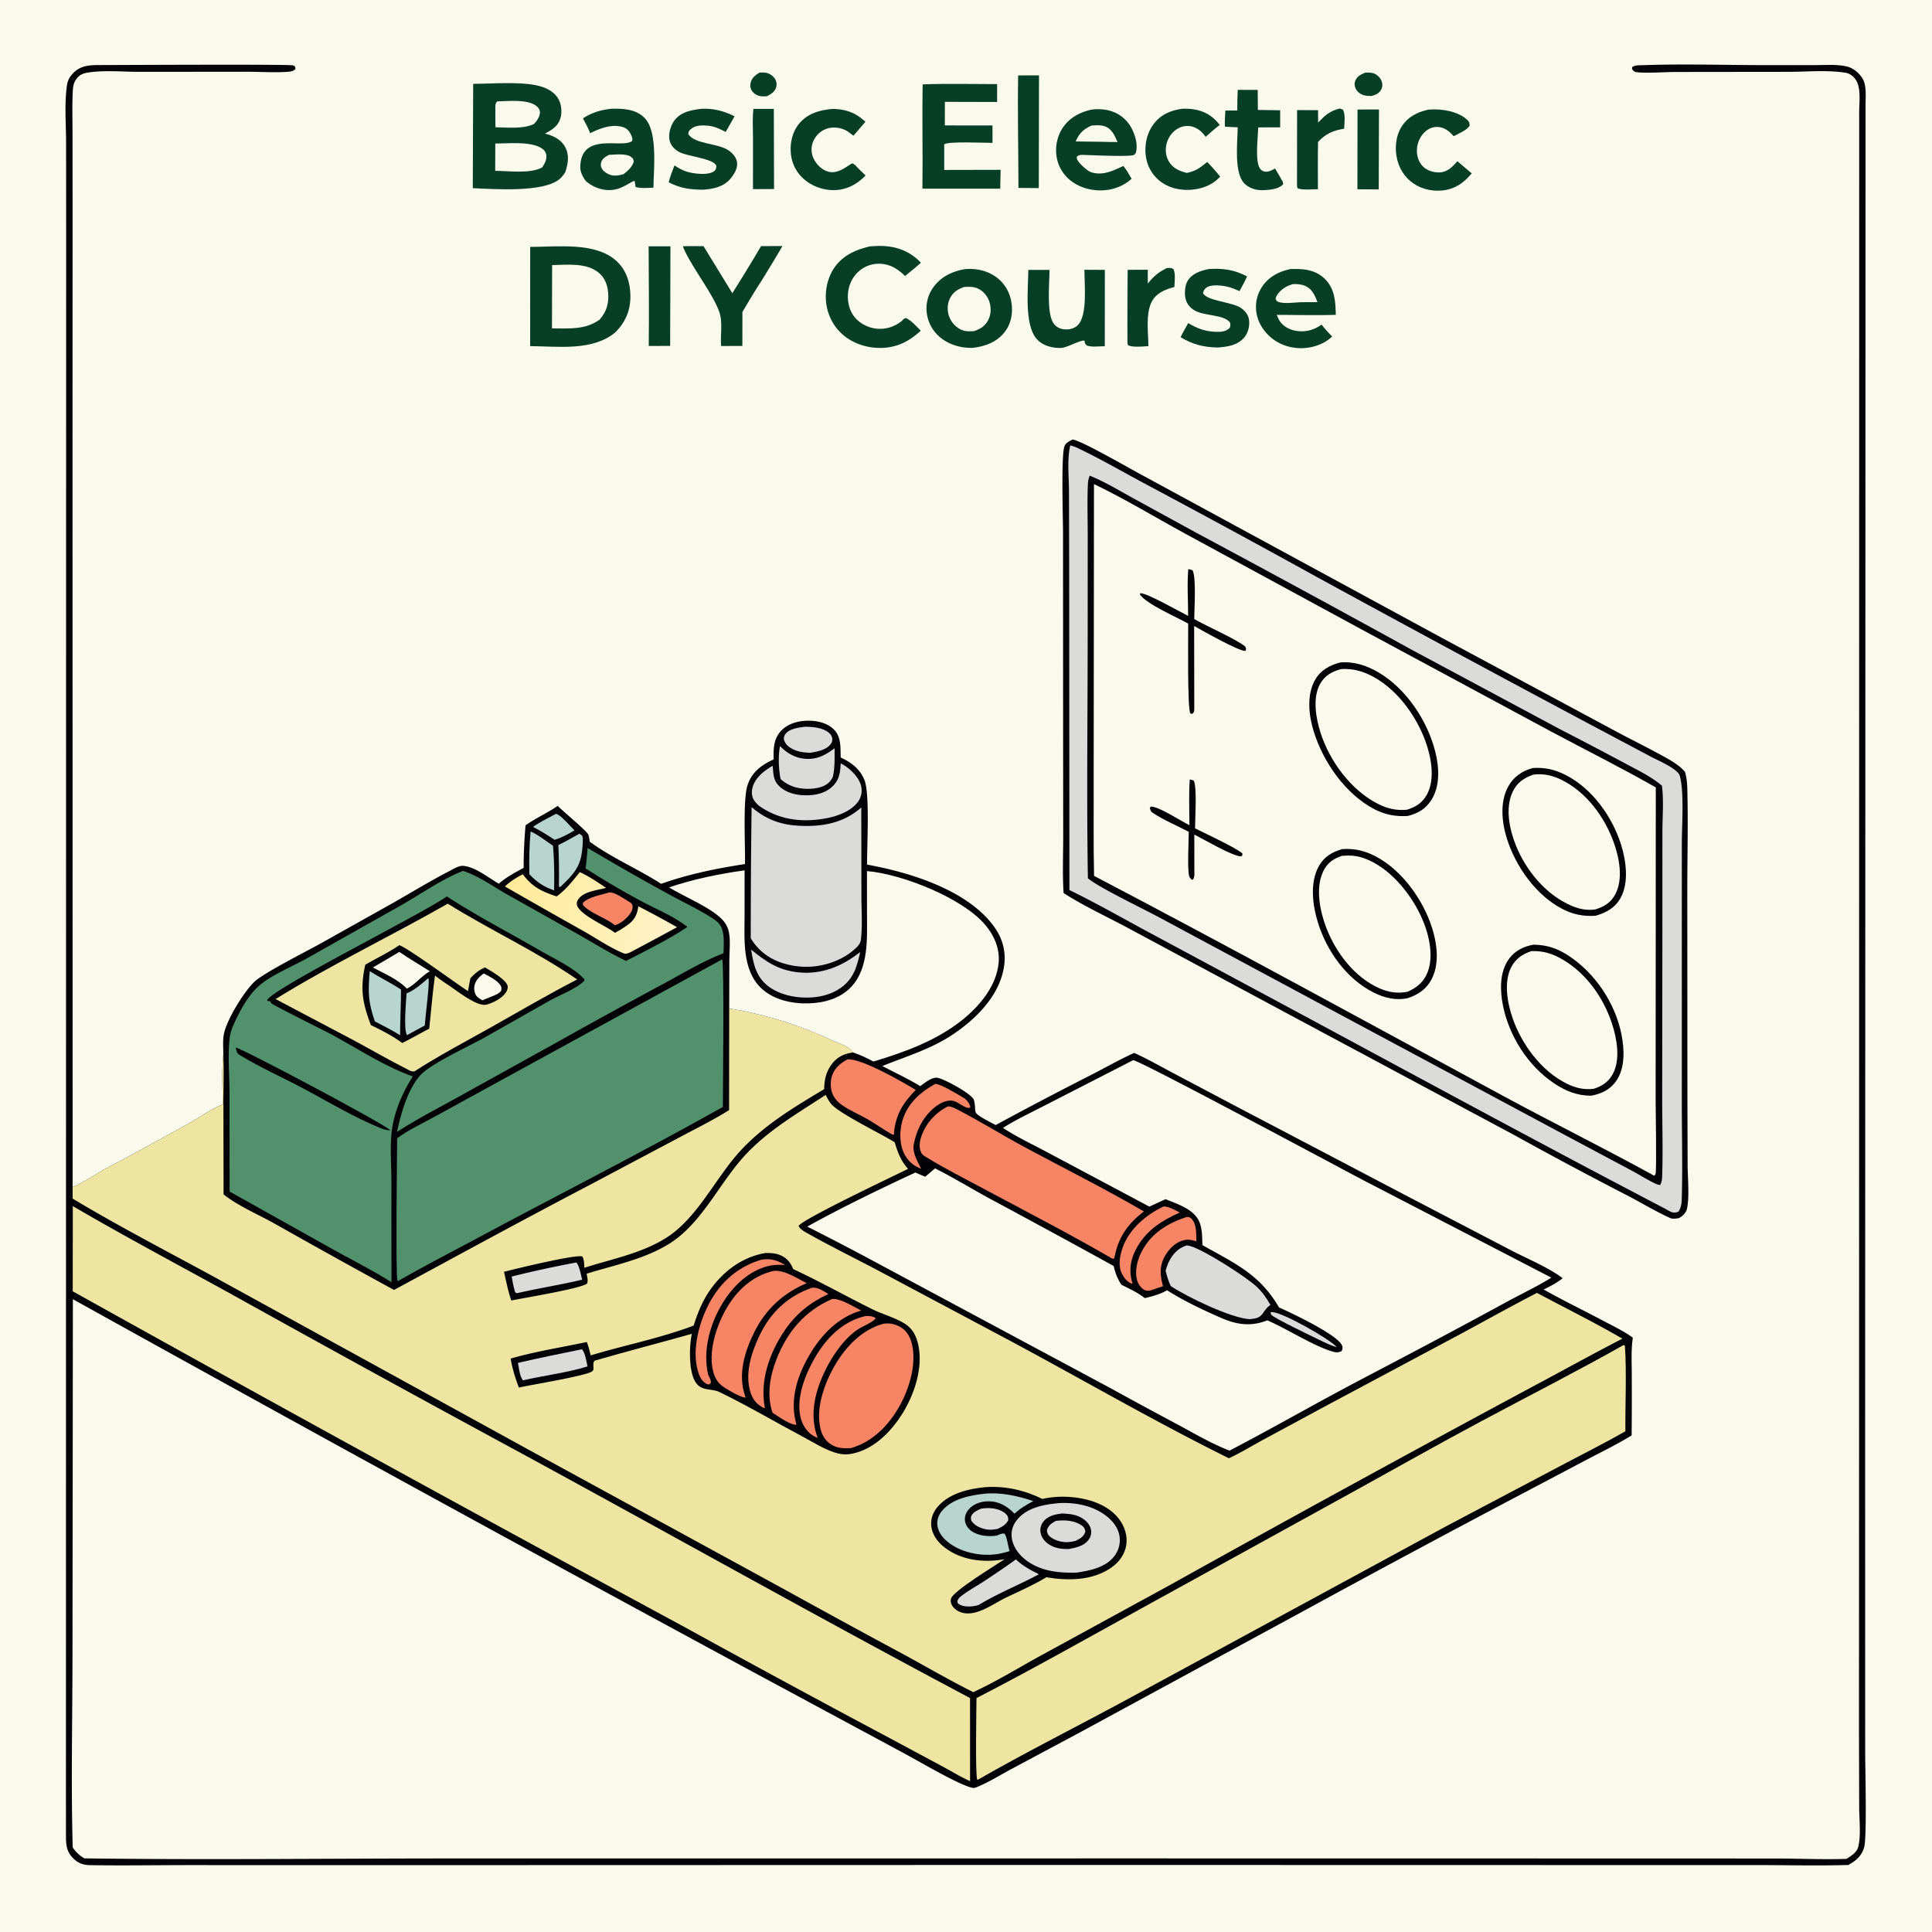 <svg xmlns="http://www.w3.org/2000/svg" style="display: block;" viewBox="0 0 2048 2048" width="1024" height="1024"><defs><linearGradient id="Gradient1" gradientUnits="userSpaceOnUse" x1="537.231" y1="946.291" x2="711.883" y2="983.547"><stop class="stop0" offset="0" stop-opacity="1" stop-color="rgb(255,235,153)"></stop><stop class="stop1" offset="1" stop-opacity="1" stop-color="rgb(255,242,199)"></stop></linearGradient></defs><path transform="translate(0,0)" fill="rgb(249,249,236)" d="M 0 0 L 2048 0 L 2048 2048 L 0 2048 L 0 0 z"></path><path transform="translate(0,0)" fill="rgb(3,3,7)" d="M 1959.29 1976.96 C 1927.3 1977.89 1895.11 1977.08 1863.1 1977.05 L 1685.12 1977.04 L 1134.28 1976.93 L 426.795 1977.12 L 201.701 1977.08 C 166.234 1977.08 130.643 1977.71 95.191 1977.14 C 88.633 1977.04 83.234 1975.17 78.394 1970.66 C 69.775 1962.62 69.968 1954.65 69.895 1943.68 L 70.043 640.441 L 70.132 256.642 L 70.055 150.25 C 69.996 130.817 68.172 109.44 71.01 90.299 C 71.805 84.931 73.926 81.353 77.663 77.455 C 85.786 68.983 96.059 68.97 107.087 68.954 C 128.713 68.923 307.567 67.977 310.854 69.326 C 311.625 69.642 312.208 70.298 312.885 70.784 L 313.23 73.079 C 310.892 75.698 307.747 75.901 304.445 76.13 C 289.729 77.151 274.529 75.964 259.75 76.051 L 147.324 76.157 C 129.834 76.125 109.739 74.154 92.534 77.049 C 87.859 77.835 84.992 79.073 81.835 82.68 C 78.204 86.827 77.422 91.264 77.145 96.586 C 76.352 111.854 76.877 127.37 76.883 142.661 L 76.937 224.766 L 76.881 475.05 L 76.989 1258.35 C 89.25 1253.08 101.388 1244.64 113.232 1238.22 A 6499.32 6499.32 0 0 0 199.24 1191.4 C 211.235 1184.67 223.413 1175.89 236.13 1170.74 C 236.039 1153.23 234.971 1134.9 236.742 1117.48 C 236.71 1110.87 236.072 1103.26 237.215 1096.77 C 239.914 1081.45 258.397 1051.66 269.435 1040.94 C 279.364 1031.29 325.873 1008.02 341.578 999.187 L 417.713 956.521 C 437.329 945.325 456.793 933.459 476.856 923.105 C 480.724 921.109 486.659 917.405 491.083 917.837 C 504.266 919.124 517.531 930.376 528.816 936.762 C 536.538 929.803 546.014 924.942 555.091 919.992 C 555.058 904.81 555.794 889.994 557.1 874.86 C 568.047 867.165 580.257 861.764 591.226 854.257 C 596.699 860.066 621.315 880.112 623.468 884.498 C 624.512 886.624 624.763 889.877 625.142 892.225 C 648.542 909.448 676.395 921.106 700.829 936.896 C 730.004 926.578 759.195 920.63 789.71 915.94 C 790.092 896.475 787.54 849.585 792.086 833.481 C 794.006 826.681 797.691 820.792 802.81 815.937 C 807.722 811.279 813.967 807.85 820.061 804.976 C 819.903 793.782 819.837 783.307 828.09 774.607 C 835.455 766.844 846.637 763.95 857.038 763.964 C 866.422 763.977 877.029 766.376 883.888 773.213 C 891.888 781.186 890.825 792.618 891.18 803.062 C 902.291 807.96 911.911 815.424 916.435 827.094 C 922.182 841.919 918.937 897.052 919.14 916.52 C 965.082 924.841 1026.86 943.777 1054.6 983.498 C 1063.67 996.483 1066.86 1011.25 1063.95 1026.83 C 1058.44 1056.24 1034.68 1079.93 1010.83 1096.06 C 987.235 1112.01 961.257 1119.58 935.286 1130.03 C 948.721 1137.1 962.51 1143.42 975.477 1151.35 C 980.292 1147.99 987.956 1141.31 994.096 1142.58 C 1001.68 1144.14 1027.54 1158.29 1031.74 1164.81 C 1032.99 1166.74 1033.15 1169.64 1033.43 1171.87 C 1033.66 1173.78 1033.56 1177.32 1034.18 1179 C 1035.6 1182.83 1051.77 1190.52 1055.46 1192.61 A 4127.77 4127.77 0 0 1 1156.12 1139.75 C 1171.41 1131.91 1186.67 1123.21 1202.29 1116.12 C 1216.02 1122.3 1229.27 1129.92 1242.59 1136.95 L 1310.08 1172.64 L 1496.36 1270.41 L 1603.03 1326.02 C 1618.72 1334.16 1642.92 1344.31 1656.47 1355.01 C 1650.25 1359.88 1643.42 1363.54 1636.31 1366.93 C 1657.44 1378.81 1679.24 1389.36 1700.65 1400.71 C 1710.74 1406.06 1721.65 1411.25 1730.88 1418.02 C 1728.91 1430.67 1729.74 1444.16 1729.74 1456.93 A 4384.73 4384.73 0 0 1 1729.6 1521.59 C 1715.17 1530.51 1699.74 1538.02 1684.71 1545.89 L 1617.12 1581.54 A 17929.9 17929.9 0 0 0 1385.66 1705.62 L 1146.06 1835.71 L 1072.42 1875.09 C 1060.54 1881.41 1048.41 1889.11 1036.01 1894.19 C 1034.09 1894.97 1032.65 1895.62 1030.56 1895.13 C 1015.54 1891.6 975.646 1867.84 959.181 1859.04 L 796.732 1771.55 A 71986.9 71986.9 0 0 1 77.259 1377.21 L 76.843 1753.21 C 76.828 1821.49 75.165 1890.25 77.075 1958.48 C 80.679 1963.42 84.156 1966.88 89.436 1969.95 C 217.352 1971.63 345.509 1970.09 473.446 1970.03 L 1208.54 1969.98 L 1715.68 1970.05 L 1883.3 1970.11 C 1907.85 1970.13 1932.84 1971.32 1957.34 1970.48 L 1958.53 1969.74 C 1963.42 1966.64 1968.51 1963.26 1969.92 1957.29 C 1972.81 1945.1 1970.87 1929.11 1970.82 1916.42 L 1970.59 1835.44 L 1970.7 1498.03 L 1970.82 118.447 C 1970.82 108.375 1972.99 93.193 1967.17 84.54 C 1964.75 80.938 1960.97 77.921 1956.63 77.193 C 1937.39 73.963 1915.12 76.134 1895.52 76.151 L 1776.73 76.285 C 1765.95 76.301 1744.44 77.776 1734.82 76.498 C 1732.32 76.165 1731.49 75.082 1730.03 73.179 L 1730.28 71.021 C 1733.57 68.925 1737.26 69.264 1741.12 69.121 C 1784.89 67.505 1829.26 69.078 1873.09 69.034 L 1924.11 69.011 C 1934.76 69.014 1946.43 68.081 1956.88 70.267 C 1964.22 71.8 1970.63 77.109 1974.48 83.456 C 1978.76 90.518 1977.57 102.763 1977.55 110.874 L 1977.11 1535.32 L 1977.17 1857.26 C 1977.14 1873.59 1979.13 1947.68 1976.07 1958.27 C 1973.42 1967.44 1967.34 1972.48 1959.29 1976.96 z"></path><path transform="translate(0,0)" fill="rgb(237,229,161)" d="M 772.988 1069.04 C 813.137 1075.66 847.541 1086.73 884.387 1103.75 C 889.733 1106.22 899.158 1109.03 902.673 1113.56 C 902.983 1113.96 903.304 1114.35 903.611 1114.76 C 903.835 1115.05 904.048 1115.35 904.266 1115.65 C 894.926 1116.92 887.427 1120.38 881.675 1128.11 C 875.613 1136.27 873.814 1144.73 873.636 1154.58 C 842.037 1173.47 810.643 1192.17 785.345 1219.39 C 758.115 1248.68 739.369 1291.93 704.774 1313.06 C 678.586 1329.06 648.287 1334.59 619.464 1343.91 C 619.171 1339.88 619.346 1335.55 617.301 1331.96 C 611.448 1329.17 544.395 1345.48 534.264 1348.19 C 536.628 1358.23 538.532 1368.88 542.026 1378.58 C 554.996 1375.9 615.884 1365.94 622.371 1360.6 C 623.521 1357.16 622.482 1353.65 621.849 1350.19 C 651.352 1341.04 682.877 1334.93 709.392 1318.42 C 744.506 1296.57 762.843 1253.11 790.887 1223.43 C 815.618 1197.26 845.506 1180.18 875.213 1160.65 C 877.232 1164.32 879.267 1168.61 882.299 1171.53 C 893.267 1182.11 932.314 1200.95 948.354 1210.8 C 951.766 1221.75 954.798 1230.32 962.594 1239.05 C 946.633 1246.98 850.978 1292.19 846.521 1299.56 C 848.441 1303.18 852.163 1305.21 855.631 1307.16 C 880.448 1321.12 906.292 1333.82 931.5 1347.13 L 1073.59 1422.79 C 1149.82 1463.74 1225.13 1507.47 1302.69 1545.81 C 1315.23 1539.99 1327.11 1532.68 1339.25 1526.07 L 1405.54 1490.28 L 1543.94 1416.39 C 1572.39 1401.17 1600.58 1385.26 1629.27 1370.52 C 1659.4 1386.63 1690.27 1401.86 1719.78 1419.05 C 1689.28 1434.75 1659.3 1451.38 1629.03 1467.52 A 28503.6 28503.6 0 0 0 1240.61 1679.96 L 1103.51 1754.87 C 1079.88 1767.77 1056.11 1782.52 1031.72 1793.72 C 1006.82 1781.31 982.565 1767.16 958.124 1753.85 A 11588.3 11588.3 0 0 1 833.228 1685.78 L 558.589 1535.78 L 237.778 1359.51 C 185.095 1330.47 128.208 1301.41 76.988 1270.55 L 76.989 1258.35 C 89.25 1253.08 101.388 1244.64 113.232 1238.22 A 6499.32 6499.32 0 0 0 199.24 1191.4 C 211.235 1184.67 223.413 1175.89 236.13 1170.74 C 236.039 1153.23 234.971 1134.9 236.742 1117.48 C 237.36 1134.75 236.811 1152.25 236.812 1169.55 L 236.991 1266.13 C 252.57 1278.49 273.547 1287.26 290.971 1297.02 A 9896.84 9896.84 0 0 0 417.692 1367.39 C 486.719 1329.99 555.761 1292.42 625.305 1256 L 717.76 1206.98 C 736.193 1197.13 755.139 1187.84 772.866 1176.76 L 772.988 1069.04 z"></path><path transform="translate(0,0)" fill="rgb(3,3,7)" d="M 811.395 1328.27 C 816.915 1327.96 823.122 1328.6 828.168 1330.99 C 834.475 1333.98 838.357 1338.85 840.762 1345.26 C 869.061 1358.36 896.606 1373.95 924.613 1387.81 C 935.515 1393.2 948.085 1396.47 958.401 1402.71 C 967.346 1408.11 971.288 1415.77 973.481 1425.9 C 978.79 1450.43 968.82 1479.49 955.611 1499.98 C 943.537 1518.71 925.699 1536.54 903.078 1541 C 896.178 1542.37 890.393 1541.6 883.769 1539.37 C 872.208 1535.49 861.074 1528.25 850.27 1522.54 C 821.016 1507.06 792.359 1490 762.589 1475.59 C 755.551 1472.19 747.504 1474.11 741.26 1469.45 C 735.045 1464.8 733.479 1456.33 732.195 1449.14 C 730.937 1436.89 731.064 1426.03 733.321 1413.91 C 699.001 1423.59 664.419 1432.49 630.179 1442.4 C 628.288 1444.85 629.211 1448.54 629.152 1451.68 C 628.709 1452.34 628.452 1453.17 627.822 1453.64 C 621.286 1458.53 562.484 1468.03 549.998 1470.83 C 546.147 1460.82 543.029 1450.71 541.31 1440.11 C 567.565 1432.55 595.287 1428.25 622.057 1422.61 C 623.868 1427.17 624.94 1431.98 626.164 1436.73 C 662.253 1425.86 699.979 1418.59 735.254 1405.2 C 739.855 1390.79 745.079 1377.85 754.049 1365.57 C 767.87 1346.65 787.97 1332 811.395 1328.27 z"></path><path transform="translate(0,0)" fill="rgb(247,133,101)" d="M 936.751 1403.15 C 943.192 1402.27 948.774 1403.54 954.488 1406.73 C 960.595 1410.14 964.408 1416.44 966.244 1423.03 C 972.187 1444.35 964.248 1471.21 953.848 1489.94 C 942.351 1510.64 925.019 1528.57 901.833 1535.09 C 894.474 1535.39 888.131 1535.4 881.604 1531.56 C 875.3 1527.86 871.557 1521.83 869.814 1514.83 C 864.271 1492.58 874.192 1465.76 885.32 1446.78 C 896.82 1427.16 914.225 1409.08 936.751 1403.15 z"></path><path transform="translate(0,0)" fill="rgb(247,133,101)" d="M 820.252 1347.16 C 832.389 1346.36 844.605 1354.98 855.138 1360.24 C 830.206 1370.75 811.668 1387.77 799.58 1412.14 C 789.189 1433.1 782.017 1456.73 789.783 1479.66 C 790.086 1480.25 790.096 1480.96 790.23 1481.61 C 784 1480.81 773.341 1474.21 767.924 1470.83 C 760.647 1466.31 757.311 1460.11 755.537 1451.84 C 750.829 1429.91 760.629 1401.93 772.179 1383.51 C 783.489 1365.47 799.263 1352.03 820.252 1347.16 z"></path><path transform="translate(0,0)" fill="rgb(247,133,101)" d="M 882.096 1376.99 C 891.105 1376.16 904.747 1385.18 912.847 1389.24 C 888.442 1396.25 870.518 1414.99 858.001 1436.42 C 845.357 1458.07 837.176 1482.9 843.67 1507.79 L 844.367 1510.22 C 838.609 1511.18 824.102 1501.05 818.872 1497.5 C 812.619 1478.94 816.136 1458.56 823.155 1440.74 C 834.68 1411.49 853.148 1389.62 882.096 1376.99 z"></path><path transform="translate(0,0)" fill="rgb(247,133,101)" d="M 860.746 1365.06 C 867.132 1364.39 872.766 1368.58 878.041 1371.68 C 858.855 1380.71 844.017 1392.4 831.985 1410.04 C 815.754 1433.85 805.227 1463.55 810.8 1492.42 L 809.559 1492.54 C 802.387 1488.73 798.363 1484.32 795.76 1476.51 C 788.999 1456.22 796.701 1432.95 805.676 1414.53 C 817.327 1390.6 835.642 1373.75 860.746 1365.06 z"></path><path transform="translate(0,0)" fill="rgb(247,133,101)" d="M 917.123 1395.16 C 917.886 1395.08 918.555 1394.99 919.314 1395 C 922.19 1395.02 926.288 1395.47 928.311 1397.5 C 924.566 1401.97 915.809 1405.26 910.681 1408.42 C 894.54 1418.37 880.759 1439.44 873.037 1456.42 C 863.132 1478.2 858.201 1501.34 866.806 1524.31 A 60.144 60.144 0 0 1 862.425 1522.11 C 855.304 1518.08 850.648 1510.57 848.716 1502.74 C 843.274 1480.69 854.919 1453.46 866.362 1435.1 C 878.246 1416.02 894.844 1400.43 917.123 1395.16 z"></path><path transform="translate(0,0)" fill="rgb(247,133,101)" d="M 807.904 1335.14 C 818.225 1334.03 823.477 1335.89 832.281 1340.91 C 826.355 1340.65 820.598 1340.57 814.789 1341.96 C 793.894 1346.97 777.396 1362.92 766.373 1380.73 C 752.628 1402.94 744.718 1431.43 750.666 1457.25 C 751.811 1459.62 753.399 1462.2 753.558 1464.86 C 753.647 1466.35 752.839 1466.59 751.873 1467.56 C 750.724 1467.59 749.907 1467.45 748.883 1466.9 C 743.44 1463.96 741.208 1458.39 739.627 1452.71 C 733.084 1429.19 741.824 1398.9 753.566 1378.34 C 765.642 1357.2 784.364 1341.66 807.904 1335.14 z"></path><path transform="translate(0,0)" fill="rgb(219,219,217)" d="M 616.726 1430.31 C 620.399 1433.57 621.634 1443.69 622.795 1448.47 C 600.686 1455.22 576.876 1458.07 554.29 1463.19 C 550.859 1458.87 550.125 1450.11 549.029 1444.74 C 571.457 1439.47 594.164 1434.99 616.726 1430.31 z"></path><path transform="translate(0,0)" fill="rgb(3,3,7)" d="M 1044.7 1576.42 C 1065.68 1575 1086.11 1579.64 1104.91 1588.92 C 1116.16 1586.33 1128.32 1585.99 1139.76 1587.37 C 1156.99 1589.45 1175.84 1596.23 1186.54 1610.65 C 1192.29 1618.4 1195.42 1628.27 1193.88 1637.92 C 1192.32 1647.64 1186.32 1655.91 1178.38 1661.5 C 1158.34 1675.64 1132.34 1675.84 1109.14 1671.96 C 1096.46 1679.63 1082.92 1685.75 1069.51 1692.01 C 1055.53 1698.11 1038.6 1712.13 1022.94 1710.13 C 1017.94 1709.49 1012.78 1706.96 1009.82 1702.76 C 1008.12 1700.34 1007.32 1697.51 1008.13 1694.57 C 1010.36 1686.49 1055.23 1659.38 1064.9 1652.85 L 1062.96 1653.17 C 1041.66 1656.54 1019.03 1653.91 1001.44 1640.45 C 993.956 1634.72 987.928 1626.66 987.115 1617.01 C 986.504 1609.78 989.18 1602.83 993.849 1597.36 C 1006.13 1582.96 1026.73 1578.13 1044.7 1576.42 z"></path><path transform="translate(0,0)" fill="rgb(219,219,217)" d="M 1122 1593.4 C 1137.27 1592.47 1153.67 1595.12 1166.97 1603.06 C 1175.98 1608.44 1184.18 1616.39 1186.46 1627.01 A 27.572 27.572 0 0 1 1181.86 1648.7 C 1172.72 1661.56 1155.55 1664.9 1140.95 1667.07 C 1122.98 1667.41 1105.31 1665.89 1089.99 1655.52 C 1081.49 1649.77 1074.22 1641.08 1072.61 1630.69 C 1071.53 1623.78 1073.38 1617.12 1077.68 1611.63 C 1088.35 1598.03 1105.93 1595.01 1122 1593.4 z"></path><path transform="translate(0,0)" fill="rgb(3,3,7)" d="M 1126.22 1604.38 C 1133.01 1604.73 1139.34 1605.21 1145.5 1608.45 C 1150.47 1611.06 1154.99 1615.28 1156.34 1620.91 A 13.213 13.213 0 0 1 1154.35 1631.63 C 1149.53 1638.66 1141.21 1640.45 1133.39 1641.97 C 1125.44 1642.27 1117.72 1641.26 1111.09 1636.53 C 1106.8 1633.48 1103.46 1628.89 1102.91 1623.55 A 14.587 14.587 0 0 1 1106.42 1612.5 C 1111.41 1606.69 1118.97 1605.12 1126.22 1604.38 z"></path><path transform="translate(0,0)" fill="rgb(219,219,217)" d="M 1119.08 1612.24 C 1128.35 1611.05 1138.79 1611.54 1146.72 1617.1 C 1149.31 1618.91 1149.99 1620.53 1150.53 1623.55 C 1148.74 1629.21 1145.17 1630.75 1140.16 1633.4 C 1137.82 1633.96 1135.51 1634.43 1133.1 1634.64 C 1126.41 1635.24 1117.92 1633.18 1112.78 1628.68 C 1110.64 1626.81 1110.05 1625.13 1109.77 1622.33 C 1111.2 1616.83 1114.41 1615.01 1119.08 1612.24 z"></path><path transform="translate(0,0)" fill="rgb(184,212,207)" d="M 1043.7 1583.37 C 1061.53 1581.8 1078.59 1585.64 1095.39 1591.22 C 1088.15 1595.03 1081.46 1598.94 1075.46 1604.55 C 1067.52 1596.56 1058.96 1591.28 1047.25 1591.43 C 1039.81 1591.53 1032.03 1594.16 1027.01 1599.87 C 1024.05 1603.24 1022.33 1607.54 1022.91 1612.06 C 1023.45 1616.37 1025.99 1620.14 1029.43 1622.69 C 1036.86 1628.21 1047.8 1629.1 1056.65 1627.8 C 1059.18 1626.77 1061.99 1625.09 1064.76 1625.74 C 1067.54 1629.01 1068.44 1639.15 1070.24 1644.24 C 1066.71 1645.27 1063.1 1646.31 1059.48 1647 C 1042.14 1650.3 1021.08 1646.54 1006.69 1636.09 C 1000.54 1631.63 994.787 1625.2 993.708 1617.4 C 992.885 1611.45 994.863 1606 998.671 1601.46 C 1009.37 1588.68 1028.08 1585.17 1043.7 1583.37 z"></path><path transform="translate(0,0)" fill="rgb(219,219,217)" d="M 1076.92 1653.03 C 1084.26 1660.07 1092.28 1664.21 1101.28 1668.79 C 1080.22 1680.12 1058.13 1688.8 1037.62 1701.23 C 1036.59 1701.56 1035.56 1701.85 1034.51 1702.1 C 1029.2 1703.35 1020.65 1703.59 1016.09 1700.12 C 1014.8 1699.14 1015.07 1698.44 1014.85 1696.98 C 1015.9 1694.78 1017.04 1693.36 1018.94 1691.89 C 1026.03 1686.38 1034.41 1681.84 1041.96 1676.94 A 933.506 933.506 0 0 0 1076.92 1653.03 z"></path><path transform="translate(0,0)" fill="rgb(219,219,217)" d="M 1040.02 1599.23 A 62.028 62.028 0 0 1 1046.87 1598.67 C 1053.34 1598.46 1062.34 1600.45 1066.87 1605.49 C 1068.67 1607.49 1068.77 1608.84 1068.77 1611.43 C 1066.49 1616.22 1062.26 1618.37 1057.68 1620.63 C 1052.87 1621.59 1048.41 1622.04 1043.59 1620.79 C 1038.02 1619.34 1032.56 1616.7 1029.53 1611.66 C 1029.34 1609.93 1028.89 1608.74 1029.62 1607.09 C 1031.56 1602.72 1035.97 1601.14 1040.02 1599.23 z"></path><path transform="translate(0,0)" fill="rgb(249,249,236)" d="M 709.189 940.695 C 735.025 931.896 762.291 926.351 789.293 922.6 L 789.271 969.272 C 789.287 994.846 786.353 1027.53 806.438 1047.07 C 819.628 1059.9 839.44 1064.13 857.287 1063.62 C 873.768 1063.14 890.764 1058.46 902.373 1046.06 C 921.115 1026.05 919.067 994.389 919.06 969.063 L 919.034 923.368 C 956.475 926.569 1020.66 952 1044.58 980.618 C 1053.98 991.868 1059.9 1005.51 1058.61 1020.44 C 1056.51 1044.74 1038.84 1066.05 1020.58 1080.77 C 992.994 1103.02 959.343 1115.21 925.814 1125.28 C 918.87 1121.5 911.79 1118.11 904.266 1115.65 C 904.048 1115.35 903.835 1115.05 903.611 1114.76 C 903.304 1114.35 902.983 1113.96 902.673 1113.56 C 899.158 1109.03 889.733 1106.22 884.387 1103.75 C 847.541 1086.73 813.137 1075.66 772.988 1069.04 L 773.152 1016.87 C 773.205 1007.64 774.516 996.897 772.599 987.885 C 771.535 982.887 769.199 978.492 765.654 974.8 C 753.071 961.693 725.495 950.656 709.189 940.695 z"></path><path transform="translate(0,0)" fill="rgb(249,249,236)" d="M 1201.19 1123.81 C 1208.88 1124.42 1418.11 1236.9 1445.55 1251.25 L 1644.47 1354.33 C 1629.74 1363.59 1613.33 1371.29 1597.99 1379.62 A 8480.61 8480.61 0 0 1 1498.67 1432.91 C 1469.22 1448.5 1439.59 1463.77 1410.31 1479.66 C 1374.66 1499 1339.31 1519 1303.33 1537.72 C 1284.59 1530.44 1266.94 1520.13 1249.31 1510.56 A 5137.2 5137.2 0 0 1 1178.24 1472.1 L 923.297 1335.38 A 3260.07 3260.07 0 0 0 855.743 1300.24 C 891.198 1280.46 933.427 1260.05 970.376 1242.91 C 973.77 1244.56 977.314 1245.93 980.796 1247.38 L 991.172 1238.53 C 1011 1248.44 1030.16 1260.27 1049.67 1270.86 A 13370.4 13370.4 0 0 1 1180.51 1341.98 C 1182.28 1349.48 1184.51 1355.48 1188.84 1361.94 C 1197.3 1366.21 1206.04 1370.07 1213.45 1376.05 C 1221.66 1374.2 1229.8 1371.9 1237.17 1367.74 C 1254.69 1378.9 1274.51 1388.25 1293.51 1396.63 C 1310.51 1404.13 1325.54 1406.63 1343.41 1399.62 C 1364.42 1408.63 1392.47 1426.9 1412.6 1432.7 C 1416.29 1433.76 1418.79 1433.98 1422.21 1432.16 C 1423.06 1429.96 1423.59 1428.79 1422.66 1426.39 C 1418.26 1414.97 1367.8 1391.22 1355.82 1385.95 C 1335.24 1350.53 1308.84 1339.2 1274.63 1319.9 C 1274.29 1311.55 1274.58 1302.65 1271.17 1294.84 C 1265.39 1281.61 1247.85 1276.3 1235.53 1271.17 L 1218.37 1279.06 L 1111.27 1222.06 C 1095.34 1213.44 1078.28 1205.59 1063.19 1195.62 C 1077.75 1186.41 1093.95 1178.9 1109.24 1170.95 L 1201.19 1123.81 z"></path><path transform="translate(0,0)" fill="rgb(237,229,161)" d="M 77.187 1278.54 C 132.867 1311.09 189.967 1341.36 246.438 1372.52 A 30070.4 30070.4 0 0 0 552.813 1540.62 C 711.39 1626.87 868.836 1715.36 1028.28 1800 L 1028.3 1888.1 C 1018.71 1883.79 1009.39 1878.07 1000.1 1873.07 L 943.857 1842.87 A 17426.8 17426.8 0 0 1 725.46 1724.65 A 58240 58240 0 0 1 77.09 1368.84 L 77.187 1278.54 z"></path><path transform="translate(0,0)" fill="rgb(81,146,108)" d="M 622.911 898.868 A 2742.61 2742.61 0 0 0 710.295 948.712 C 722.018 955.19 752.758 969.969 761.001 977.812 C 768.93 985.356 767.107 1000.55 766.946 1010.53 C 745.657 1018.55 724.794 1031.27 704.744 1042.06 A 7567.48 7567.48 0 0 0 590.199 1104.98 L 485.088 1163.22 C 463.58 1175.13 441.496 1186.56 420.821 1199.87 C 424.923 1180.59 432.271 1154.28 445.928 1139.42 C 456.866 1127.52 497.637 1108.78 513.284 1100.06 L 582.588 1060.76 C 593.817 1054.49 610.619 1048.44 619.56 1039.48 L 619.274 1037.92 C 609.326 1026.42 586.467 1015.7 572.997 1007.88 C 540.062 988.778 505.563 970.989 473.691 950.231 C 447.314 968.938 289.19 1047.54 283.194 1060.25 L 284.138 1061.43 C 285.557 1060.83 284.695 1060.96 286.731 1061.77 C 286.989 1062.33 287.12 1062.98 287.506 1063.47 C 288.858 1065.19 343.468 1092.41 349.671 1095.63 C 377.087 1110.33 408.686 1131.1 437.602 1141.01 C 427.678 1156.55 419.533 1174.68 416.208 1192.91 C 412.872 1211.19 414.859 1232.25 414.867 1250.92 L 414.973 1359.19 C 394.971 1346.6 373.464 1335.78 352.787 1324.29 L 243.391 1263.08 L 243.285 1157.08 C 243.18 1138.53 241.296 1117.87 243.597 1099.5 C 244.233 1094.42 246.048 1089.67 248.135 1085.04 C 254.368 1071.19 263.186 1054.94 274.805 1044.81 C 287.686 1033.58 309.537 1024.7 324.706 1016.26 L 423.131 960.806 C 444.002 949.143 469.101 931.426 490.899 923.193 C 507.84 928.808 522.13 939.41 537.552 948.121 L 614.693 991.46 C 630.805 1000.59 646.929 1010.72 663.661 1018.59 C 682.354 1009.02 712.307 994.058 728.664 982.524 C 714.732 971.523 695.331 963.578 679.584 955.147 C 659.395 944.337 639.996 932.808 620.698 920.499 C 621.813 913.36 622.262 906.067 622.911 898.868 z"></path><path transform="translate(0,0)" fill="rgb(3,3,7)" d="M 249.903 1110.47 C 257.401 1111.73 404.616 1189.85 413.839 1198.07 C 410.246 1198.12 407.54 1197.51 404.197 1196.17 C 375.436 1184.64 347.866 1167.79 320.506 1153.28 C 298.585 1141.67 275.179 1131.3 254.061 1118.34 C 250.684 1116.26 250.733 1113.99 249.903 1110.47 z"></path><path transform="translate(0,0)" fill="rgb(237,229,161)" d="M 1721.06 1425.8 L 1722.48 1426.63 C 1724.39 1455.08 1722.75 1488.15 1722.97 1517.21 C 1702.82 1528.78 1681.93 1539.2 1661.4 1550.09 L 1532.91 1617.93 L 1198.94 1799.19 C 1145.03 1828.58 1089.85 1856.01 1036.61 1886.57 L 1035.96 1886.55 C 1033.66 1883.54 1035.08 1810.28 1035.13 1800.04 C 1093.74 1769.83 1151.47 1737.22 1209.22 1705.36 L 1438.07 1579.3 C 1481.65 1555.23 1525.15 1530.67 1569.05 1507.19 C 1619.71 1480.09 1671 1454.03 1721.06 1425.8 z"></path><path transform="translate(0,0)" fill="rgb(81,146,108)" d="M 765.53 1016.95 C 767.82 1021.49 766.288 1155.41 766.279 1173.4 C 680.13 1221.77 591.614 1266.52 504.532 1313.25 C 476.949 1328.05 448.961 1342.37 421.848 1358.01 L 421.367 1357.59 C 419.281 1352.04 420.93 1224.74 420.97 1206.63 C 432.746 1197.86 447.099 1191.22 459.972 1184.18 L 528.708 1146.47 L 765.53 1016.95 z"></path><path transform="translate(0,0)" fill="rgb(237,229,161)" d="M 474.623 957.932 C 519.466 985.909 568.288 1008.3 611.812 1038.27 C 580.988 1054.15 551.043 1071.75 520.83 1088.75 C 493.365 1104.2 465.841 1118.6 439.313 1135.69 C 436.084 1136.17 433.525 1134.38 430.742 1132.96 C 411.886 1123.48 393.608 1112.75 374.992 1102.79 L 292.099 1059.05 C 351.189 1022.5 414.307 992.393 474.623 957.932 z"></path><path transform="translate(0,0)" fill="rgb(3,3,7)" d="M 423.255 1001.95 C 431.399 1004.18 484.708 1043.39 496.089 1050.6 A 1030.52 1030.52 0 0 1 498.602 1037.14 C 503.292 1031.8 507.569 1028.45 514.065 1025.5 C 519.848 1028.86 536.43 1038.36 538.039 1044.95 C 538.54 1047 537.799 1049.4 536.791 1051.18 C 532.953 1057.93 522.668 1063.29 515.343 1064.99 C 505.411 1067.28 483.396 1049.5 474.511 1043.7 C 469.878 1040.7 465.488 1037.52 461.109 1034.16 C 458.519 1052.89 457.005 1071.71 454.971 1090.5 C 445.355 1095.38 436.079 1100.86 426.384 1105.63 C 416.404 1098.12 404.35 1092.12 393.14 1086.64 C 384.154 1062.79 381.591 1048.32 387.219 1022.66 C 399.114 1015.68 411.905 1009.77 423.255 1001.95 z"></path><path transform="translate(0,0)" fill="rgb(184,212,207)" d="M 391.922 1029.49 C 402.83 1036.25 414.286 1041.92 425.1 1048.92 C 425.096 1065.07 424.108 1081.24 424.122 1097.43 C 415.636 1091.96 406.248 1087.47 397.349 1082.7 C 390.077 1061.48 390.156 1051.78 391.922 1029.49 z"></path><path transform="translate(0,0)" fill="rgb(249,249,236)" d="M 423.271 1009.05 C 433.824 1016.21 444.877 1022.77 455.688 1029.54 C 446.82 1034.47 440.044 1043.86 431.252 1048.03 C 422.305 1038.31 406.752 1031.78 395.221 1025.55 C 404.654 1020.21 413.937 1014.56 423.271 1009.05 z"></path><path transform="translate(0,0)" fill="rgb(184,212,207)" d="M 453.896 1036.98 L 454.287 1037.41 C 455.583 1042.02 450.75 1078.69 450.274 1087.07 C 443.971 1090.41 437.738 1093.89 431.477 1097.31 C 427.601 1091.72 430.448 1061.78 430.99 1053.05 C 439.833 1049.42 446.662 1043.04 453.896 1036.98 z"></path><path transform="translate(0,0)" fill="rgb(249,249,236)" d="M 512.755 1031.92 C 517.711 1034.24 527.06 1039.33 530.124 1043.87 C 531.723 1046.23 531.733 1047.41 531.328 1050.15 C 529.048 1053.35 525.663 1054.42 522.179 1055.96 L 511.21 1060.36 C 509.196 1059.09 506.781 1057.72 505.238 1055.89 C 503.196 1053.46 502.36 1049.31 502.732 1046.21 C 503.511 1039.7 507.748 1035.57 512.755 1031.92 z"></path><path transform="translate(0,0)" fill="rgb(219,219,217)" d="M 796.75 855.558 C 811.158 868.124 827.023 874.206 846.068 875.284 C 870.842 876.686 894.013 872.827 912.997 855.932 L 913.133 949.792 C 913.146 964.91 914.397 981.173 912.556 996.146 C 912.19 999.122 910.87 1001.04 909.011 1003.31 A 70.796 70.796 0 0 1 896.281 1013.38 A 81.41 81.41 0 0 1 834.693 1022.36 C 817.865 1018.14 804.892 1009.48 795.816 994.555 A 10197.2 10197.2 0 0 1 796.75 855.558 z"></path><path transform="translate(0,0)" fill="rgb(247,133,101)" d="M 1004.75 1172.83 C 1008.68 1172.76 1012.16 1174.77 1015.54 1176.52 C 1039.74 1189.02 1063.06 1203.61 1087.12 1216.53 C 1128.94 1239 1171.58 1260.27 1212.58 1284.19 C 1195.07 1297.51 1185.2 1312.04 1181.18 1333.76 C 1180.22 1334.53 1180.89 1334.17 1178.92 1334.15 C 1134.26 1308.15 1088.21 1284.51 1042.68 1260.09 C 1022.73 1249.39 1001.95 1238.95 982.652 1227.13 C 980.526 1225.83 977.431 1224.06 976.382 1221.63 C 974.136 1216.44 974.661 1210.95 976.334 1205.68 C 980.94 1191.16 991.336 1179.67 1004.75 1172.83 z"></path><path transform="translate(0,0)" fill="rgb(219,219,217)" d="M 1257.9 1320.18 C 1259.14 1320.31 1260.36 1320.5 1261.57 1320.82 C 1276.03 1324.72 1321.14 1353.64 1332.17 1364 C 1338.35 1369.8 1342.53 1375.93 1346.69 1383.27 C 1342.69 1386.08 1341.43 1388.33 1338.71 1392.17 C 1335 1397.42 1330.94 1397.63 1324.95 1398.38 C 1305.34 1397.52 1257.79 1374.58 1241 1363.22 C 1238.53 1357.85 1236.97 1352.76 1235.59 1347.02 C 1236.56 1343.45 1237.8 1339.98 1239.49 1336.68 C 1243.54 1328.78 1249.37 1322.87 1257.9 1320.18 z"></path><path transform="translate(0,0)" fill="url(#Gradient1)" d="M 614.659 924.484 C 624.523 928.967 633.467 935.209 642.468 941.18 C 633.499 943.633 620.241 944.72 613.876 952.155 C 612.275 954.026 611.098 956.299 611.502 958.826 C 613.123 968.972 641.993 981.503 650.58 987.837 L 651.838 988.777 C 656.402 986.482 661.036 983.589 665.166 980.584 C 672.819 975.014 675.31 969.788 676.677 960.724 A 1066.88 1066.88 0 0 1 717.708 982.868 A 4356.26 4356.26 0 0 1 670.83 1008.04 C 669.093 1008.97 667.35 1009.97 665.45 1010.52 C 663.075 1011.21 662.353 1011.12 660.069 1010.15 C 645.806 1004.12 631.453 994.28 617.943 986.645 A 9353.88 9353.88 0 0 1 535.224 939.686 C 540.837 934.26 547.365 930.39 554.196 926.72 C 564.159 940.305 574.485 945.075 590.033 950.242 C 599.902 943.138 607.048 933.828 614.659 924.484 z"></path><path transform="translate(0,0)" fill="rgb(247,133,101)" d="M 898.257 1122.99 C 913.423 1121.8 956.661 1146.89 970.703 1155.36 C 957.564 1168.86 949.674 1181.05 947.703 1200.22 L 947.73 1202.58 L 946.287 1202.83 C 937.396 1198.02 929.275 1192 920.543 1186.92 C 911.331 1181.56 900.817 1177.29 892.165 1171.13 C 888.856 1168.78 885.901 1165.87 883.865 1162.33 C 880.235 1156.02 879.727 1147.56 881.875 1140.67 C 884.505 1132.23 890.868 1127.12 898.257 1122.99 z"></path><path transform="translate(0,0)" fill="rgb(219,219,217)" d="M 891.184 809.267 C 891.443 809.385 891.708 809.49 891.961 809.62 C 900.458 814.007 910.404 823.566 912.757 832.903 A 20.286 20.286 0 0 1 909.85 849.396 C 902.513 860.318 886.26 865.682 873.796 867.785 C 848.733 872.013 825.053 868.764 804.224 853.903 C 802.448 852.181 800.653 850.447 799.33 848.339 C 796.746 844.221 796.478 839.146 797.781 834.536 C 800.733 824.092 810.11 816.933 819.078 811.764 C 819.682 817.987 819.626 825.521 823.641 830.654 C 829.636 838.319 839.056 841.791 848.469 842.741 C 859.691 843.873 872.718 842.271 881.448 834.577 C 889.611 827.384 890.652 819.453 891.184 809.267 z"></path><path transform="translate(0,0)" fill="rgb(219,219,217)" d="M 796.275 1006.6 C 811.953 1019.5 824.99 1028.37 845.857 1030.67 C 870.769 1033.41 892.559 1024.43 911.799 1009.18 C 910.528 1016.08 908.542 1022.36 906.14 1028.94 C 904.696 1031.73 903.245 1034.59 901.426 1037.15 C 893.972 1047.67 881.472 1053.99 869.005 1056.25 C 851.619 1059.4 830.056 1056.72 815.44 1046.24 C 801.751 1036.42 798.571 1022.24 796.275 1006.6 z"></path><path transform="translate(0,0)" fill="rgb(247,133,101)" d="M 1257.98 1290.04 C 1260.12 1289.99 1261.44 1290.31 1262.97 1291.82 C 1268.66 1297.42 1268.03 1308.37 1268.15 1315.76 C 1263.94 1314.62 1260.09 1313.58 1255.73 1314.47 C 1247.15 1316.22 1240.19 1322.66 1235.76 1329.94 C 1228.72 1341.53 1229.53 1351 1232.77 1363.45 L 1219.21 1368.05 C 1217.31 1368.24 1215.96 1368.4 1214.11 1367.76 C 1210.23 1366.42 1206.96 1361.85 1205.71 1358.12 C 1202.46 1348.37 1205.33 1336.47 1209.8 1327.58 C 1219.88 1307.52 1237.25 1296.79 1257.98 1290.04 z"></path><path transform="translate(0,0)" fill="rgb(247,133,101)" d="M 991.499 1148.93 C 997.507 1149.19 1014.74 1159.77 1021.2 1163.56 C 1024.68 1165.61 1027.6 1169.31 1028.56 1173.21 L 1027.82 1174.39 C 1022.99 1175.17 1015.78 1168.14 1010.58 1166.95 C 1004.7 1165.61 997.821 1168.7 993.147 1172.05 C 979.012 1182.16 971.136 1198.11 968.327 1214.87 C 967.74 1223.33 972.871 1231.57 976.491 1238.95 C 968.959 1235.88 963.991 1232.3 959.699 1225.19 C 953.351 1214.67 953.215 1199.96 956.468 1188.41 C 961.628 1170.07 975.383 1157.76 991.499 1148.93 z"></path><path transform="translate(0,0)" fill="rgb(219,219,217)" d="M 826.84 790.881 C 833.795 797.929 841.74 802.868 851.729 804.152 C 864.749 805.827 874.741 800.824 884.705 793.14 C 884.658 803.112 885.153 813.85 882.824 823.589 A 22.676 22.676 0 0 1 879.272 828.806 C 874.47 834.12 865.894 835.83 859.07 836.12 C 846.963 836.636 836.606 833.945 827.456 825.815 C 825.391 815.089 824.749 801.579 826.84 790.881 z"></path><path transform="translate(0,0)" fill="rgb(219,219,217)" d="M 610.786 1338.32 C 613.893 1340.41 615.933 1352.38 617.147 1356.51 C 594.374 1361.95 571.126 1365.51 548.289 1370.8 C 547.129 1370.83 547.894 1370.9 546.151 1369.94 C 544.352 1364.51 543.469 1358.8 542.386 1353.18 A 1174.11 1174.11 0 0 1 610.786 1338.32 z"></path><path transform="translate(0,0)" fill="rgb(247,133,101)" d="M 1233.75 1278.81 C 1239.92 1279.38 1245.14 1282.51 1250.54 1285.3 C 1231.93 1293.83 1216.7 1303.04 1205.96 1321.06 C 1198.86 1332.97 1196.38 1344.76 1199.81 1358.27 L 1200.52 1360.1 L 1199.78 1360.78 C 1194.96 1358.86 1191.86 1355.14 1189.51 1350.61 C 1184.97 1341.86 1186.94 1331.6 1190.03 1322.67 C 1196.92 1302.77 1215.14 1287.42 1233.75 1278.81 z"></path><path transform="translate(0,0)" fill="rgb(184,212,207)" d="M 562.437 881.381 C 570.407 884.759 578.879 891.68 586.227 896.48 C 587.534 912.118 587.698 928.123 587.396 943.81 C 576.372 940.163 569.066 935.002 561.16 926.79 C 560.83 911.519 561.037 896.591 562.437 881.381 z"></path><path transform="translate(0,0)" fill="rgb(219,219,217)" d="M 853.569 770.363 C 860.891 770.53 869.049 771.003 875.575 774.635 C 878.563 776.297 881.351 778.72 882.105 782.187 C 882.557 784.268 882.16 786.485 880.96 788.279 C 876.521 794.915 866.597 796.702 859.253 797.958 C 851.727 797.827 844.56 796.906 838.052 792.792 C 834.083 790.284 831.777 787.596 830.822 782.996 C 831.142 780.865 831.388 779.664 832.723 777.893 C 836.9 772.35 847.116 771.13 853.569 770.363 z"></path><path transform="translate(0,0)" fill="rgb(247,133,101)" d="M 645.701 946.083 C 651.319 945.229 661.792 952.934 666.924 955.909 C 668.677 956.926 670.122 957.942 670.469 960.013 C 671.099 963.763 669.263 966.929 667.029 969.811 C 663.885 973.865 656.861 979.979 651.592 980.693 L 649.418 978.98 C 641.142 972.822 623.228 966.655 617.706 958.91 L 618.138 956.849 C 624.244 950.675 637.382 948.659 645.701 946.083 z"></path><path transform="translate(0,0)" fill="rgb(184,212,207)" d="M 614.116 883.795 L 616.873 885.587 C 617.613 887.128 617.889 888.234 617.843 889.955 C 617.167 915.448 612.233 922.978 594.103 940.065 L 593.605 940.386 L 592.498 939.624 C 592.631 924.959 592.636 910.389 591.857 895.741 C 599.462 892.187 606.768 887.852 614.116 883.795 z"></path><path transform="translate(0,0)" fill="rgb(184,212,207)" d="M 589.364 862.709 C 594.54 863.648 604.78 876.226 608.963 880.255 C 602.17 884.19 595.473 888.048 587.891 890.226 C 580.399 885.204 572.966 880.691 564.95 876.537 C 572.611 871.181 581.106 867.058 589.364 862.709 z"></path><path transform="translate(0,0)" fill="rgb(219,219,217)" d="M 1346.73 1391.04 C 1347.88 1390.96 1348.2 1390.9 1349.25 1390.96 C 1360.05 1391.56 1409.18 1419.04 1417.06 1427.99 C 1410.59 1426.33 1404.16 1423.04 1398.18 1420.14 C 1392.07 1417.17 1349.62 1396.81 1347.67 1393.74 C 1347.16 1392.94 1347.05 1391.94 1346.73 1391.04 z"></path><path transform="translate(0,0)" fill="rgb(3,3,7)" d="M 1136.99 465.885 C 1146.35 467.035 1196.84 496.254 1208.2 502.299 L 1530 677.017 L 1711.14 774.309 C 1729.79 784.387 1749 793.596 1767.42 804.046 C 1774.11 807.841 1781.15 812.278 1786.15 818.193 C 1787.78 823.818 1788.43 829.473 1788.59 835.31 C 1789.59 871.643 1788.59 908.263 1788.59 944.622 L 1788.72 1157.73 L 1788.93 1235.07 C 1789.01 1248.07 1791.07 1269.85 1788.18 1281.61 C 1787.09 1286.04 1783.46 1289.14 1779.68 1291.28 C 1776.47 1291.73 1773.05 1292.41 1770 1291 C 1754.85 1284.01 1740.2 1275.17 1725.39 1267.45 A 4639.24 4639.24 0 0 1 1604.95 1203.1 L 1380.8 1083.08 L 1198.59 985.269 C 1175.22 972.541 1149.76 961.032 1127.47 946.655 C 1126.13 926.722 1127.07 906.157 1127.04 886.167 L 1126.94 771.142 L 1126.86 566.51 C 1126.85 549.685 1124.74 484.043 1128.26 473.407 C 1129.59 469.372 1133.53 467.792 1136.99 465.885 z"></path><path transform="translate(0,0)" fill="rgb(219,219,217)" d="M 1134.54 472.17 C 1137.7 472.905 1140.57 474.051 1143.48 475.449 C 1168.27 487.361 1192.33 501.417 1216.63 514.325 A 13955.9 13955.9 0 0 1 1395.14 611.226 A 30102.4 30102.4 0 0 0 1750.5 802.37 C 1757.73 806.17 1778.45 815.023 1780.59 822.25 C 1785.45 838.661 1782.83 875.327 1782.81 893.871 L 1782.79 995.808 L 1782.8 1171.22 C 1782.84 1204.3 1783.72 1237.61 1782.73 1270.67 C 1782.57 1276.03 1782.09 1279.54 1779.41 1284.25 C 1778.95 1284.44 1778.5 1284.66 1778.03 1284.83 C 1773.06 1286.72 1769.31 1283.47 1764.99 1281.22 C 1616.92 1203.93 1470.25 1123.77 1323.04 1044.83 L 1213.53 985.987 C 1187.03 971.618 1160.73 956.683 1133.62 943.485 L 1133.38 607.396 L 1133.17 520.76 C 1133.14 505.738 1131 486.697 1134.54 472.17 z"></path><path transform="translate(0,0)" fill="rgb(3,3,7)" d="M 1155.16 504.244 C 1170.81 510.483 1185.92 519.716 1200.67 527.824 L 1268.14 564.772 A 22431.2 22431.2 0 0 1 1496.38 688.72 L 1654.2 773.308 A 4047.43 4047.43 0 0 1 1722.84 809.327 C 1735.9 816.39 1750.45 823.165 1761.73 832.932 C 1763.74 848.393 1762.25 865.617 1762.22 881.237 L 1762.2 978.724 L 1761.99 1161.24 C 1761.94 1189.67 1762.91 1218.42 1761.96 1246.81 C 1761.83 1250.49 1761.54 1252.88 1759.82 1256.16 C 1758.33 1255.91 1756.91 1255.65 1755.52 1255.02 C 1747 1251.16 1738.77 1245.77 1730.48 1241.35 L 1666.01 1206.98 L 1427.9 1079.39 L 1227.77 971.924 C 1211.78 963.334 1163.49 940.111 1153.2 930.932 C 1151.82 845.357 1152.96 759.591 1152.99 673.999 L 1153.04 567.834 C 1153.06 549.475 1152.36 530.819 1153.26 512.508 C 1153.41 509.55 1154.03 506.966 1155.16 504.244 z"></path><path transform="translate(0,0)" fill="rgb(249,249,236)" d="M 1159.65 513.152 C 1192.67 528.937 1224.75 548.486 1256.91 566.002 L 1442.59 666.826 L 1644.77 775.746 C 1681.65 795.415 1718.84 813.995 1755.21 834.681 L 1755.04 1166.05 C 1755.03 1175.77 1756.24 1241.13 1754.93 1244.49 C 1754.66 1245.2 1754.03 1245.73 1753.58 1246.35 C 1700.52 1217.1 1646.11 1190.26 1592.84 1161.42 C 1448.73 1083.41 1304.92 1004.54 1159.77 928.485 C 1158.95 894.499 1159.5 860.386 1159.34 826.381 L 1159.65 513.152 z"></path><path transform="translate(0,0)" fill="rgb(3,3,7)" d="M 1420.68 702.252 C 1435.26 700.977 1448.93 705.502 1461.37 712.845 C 1490.97 730.333 1513.31 764.239 1521.56 797.246 C 1525.62 813.505 1526.65 833.072 1517.43 847.835 C 1511.42 857.459 1503.07 862.233 1492.37 864.955 C 1479.56 865.762 1468.27 863.704 1456.85 857.744 C 1426.23 841.764 1402.78 807.992 1392.68 775.599 C 1387.39 758.656 1384.87 737.086 1393.89 720.958 C 1399.77 710.453 1409.43 705.184 1420.68 702.252 z"></path><path transform="translate(0,0)" fill="rgb(249,249,236)" d="M 1421.57 709.271 C 1431.81 708.584 1441.36 710.577 1450.64 714.827 C 1478.78 727.711 1500.67 757.249 1511.04 785.741 C 1517 802.137 1521.35 824.826 1513.19 841.133 C 1508.42 850.661 1501.17 855.303 1491.37 858.363 C 1480.13 859.417 1470.47 857.13 1460.51 852.053 C 1431.84 837.433 1409.31 806.614 1399.72 776.352 C 1394.88 761.077 1391.22 739.886 1399.25 725.173 C 1404.26 716 1411.89 711.901 1421.57 709.271 z"></path><path transform="translate(0,0)" fill="rgb(3,3,7)" d="M 1422.77 900.087 C 1433.52 899.329 1443.55 901.034 1453.39 905.433 C 1482.1 918.268 1505.07 948.395 1515.85 977.275 C 1522.6 995.354 1526.88 1018.75 1518.13 1036.85 C 1512.76 1047.93 1503.91 1054.22 1492.51 1058 C 1479.93 1060.92 1467.13 1057.73 1455.86 1052 C 1427.39 1037.53 1406.59 1008.45 1397.22 978.446 C 1391.45 959.969 1388.14 935.961 1397.97 918.239 C 1403.61 908.078 1412.01 903.272 1422.77 900.087 z"></path><path transform="translate(0,0)" fill="rgb(249,249,236)" d="M 1422.38 907.233 C 1430.76 906.514 1437.99 906.903 1446 909.774 C 1472.48 919.273 1494.68 946.174 1506.23 970.986 C 1514.15 988.01 1520.45 1012.22 1513.35 1030.49 C 1509.26 1041.02 1501.89 1047.09 1491.8 1051.36 C 1481.25 1053.4 1471.73 1051.86 1461.99 1047.53 C 1435.68 1035.85 1415.89 1009.58 1405.83 983.275 C 1399.24 966.067 1394.26 941.394 1402.51 923.99 C 1406.95 914.621 1413.02 910.544 1422.38 907.233 z"></path><path transform="translate(0,0)" fill="rgb(3,3,7)" d="M 1625.54 1001.38 C 1639.85 1001.58 1650.95 1005.33 1662.81 1013.12 C 1690.91 1031.56 1712.31 1063.53 1718.82 1096.5 C 1721.97 1112.4 1722.88 1132.22 1713.09 1146.08 C 1706.59 1155.28 1697.43 1159.47 1686.71 1161.49 C 1671.75 1161.47 1659.72 1156.59 1647.42 1148.39 C 1619.62 1129.84 1599.51 1098.04 1593.09 1065.37 C 1590 1049.58 1589.57 1030.49 1599.33 1016.82 C 1605.8 1007.76 1614.84 1003.34 1625.54 1001.38 z"></path><path transform="translate(0,0)" fill="rgb(249,249,236)" d="M 1623.35 1008.23 C 1633.81 1007.87 1642.45 1009.85 1651.75 1014.57 C 1679.32 1028.56 1699.31 1056.09 1708.77 1085.05 C 1713.93 1100.84 1717.96 1122.96 1709.73 1138.28 C 1705.1 1146.9 1698.6 1151.19 1689.52 1154.14 C 1679.26 1155.47 1670.16 1153.31 1660.97 1148.79 C 1633.89 1135.47 1612.93 1107.03 1603.31 1078.96 C 1597.85 1063 1593.86 1040.78 1602.01 1025.14 C 1606.71 1016.13 1613.94 1011.34 1623.35 1008.23 z"></path><path transform="translate(0,0)" fill="rgb(3,3,7)" d="M 1624.77 814.136 C 1637.51 813.268 1648.26 815.751 1659.6 821.495 C 1687.64 835.695 1709.06 865.662 1718.34 895.183 C 1723.7 912.208 1726.95 935.332 1717.98 951.647 C 1712.09 962.375 1702.73 967.477 1691.42 970.722 C 1678.27 971.589 1667.37 969.388 1655.73 963.297 C 1627.97 948.768 1606.58 918.281 1597.34 888.852 C 1591.96 871.72 1589.75 850.068 1598.76 833.768 C 1604.5 823.382 1613.51 817.214 1624.77 814.136 z"></path><path transform="translate(0,0)" fill="rgb(249,249,236)" d="M 1625.41 821.135 C 1635.85 819.796 1645.33 821.849 1654.72 826.38 C 1681.59 839.342 1701.29 866.334 1710.99 893.977 C 1716.59 909.924 1720.6 931.484 1712.65 947.263 C 1707.93 956.642 1700.74 961.044 1691.09 964.033 C 1682.5 965.276 1674.47 963.736 1666.5 960.418 C 1639.2 949.06 1617.69 923.104 1606.87 896.111 C 1600.11 879.232 1595.4 856.911 1603.34 839.642 C 1607.93 829.651 1615.4 824.645 1625.41 821.135 z"></path><path transform="translate(0,0)" fill="rgb(3,3,7)" d="M 1259.64 603.275 C 1261.34 603.58 1262.56 603.942 1264.15 604.547 C 1268.23 611.829 1266 646.058 1265.93 656.244 C 1279.36 663.872 1310.06 677.416 1319.89 685.192 C 1320.84 687.675 1321.33 687.424 1320.22 690.028 C 1313.26 690.475 1273.91 668.094 1265.85 663.584 L 1265.98 752.25 C 1265.65 754.745 1265.72 754.914 1263.97 756.686 L 1261.88 756.386 C 1258.49 752.121 1259.63 672.168 1259.54 661.039 C 1247.42 654.133 1215.03 640.326 1208.23 630.004 L 1208.81 628.852 C 1215.63 628.436 1250.63 648.436 1259.48 652.936 C 1259.47 636.524 1258.24 619.599 1259.64 603.275 z"></path><path transform="translate(0,0)" fill="rgb(3,3,7)" d="M 1261.22 826.242 C 1262.82 826.505 1264.02 826.865 1265.49 827.563 C 1269.05 835.448 1266.77 867.565 1266.81 878.09 C 1276.51 882.972 1310.36 898.711 1317.02 904.689 L 1316.83 907.017 L 1315.2 907.822 C 1305.38 907.045 1276.14 889.741 1266.03 884.707 L 1266.06 921.764 C 1266.1 925.153 1266.68 929.821 1264.43 932.547 L 1263.13 932.425 C 1262.01 931.23 1260.95 930.151 1260.52 928.504 C 1258.53 920.733 1260.12 891.731 1260.14 881.761 C 1247.78 875.239 1233.46 869.318 1221.9 861.611 C 1219.8 860.205 1219.44 858.679 1218.85 856.354 L 1219.89 855.01 C 1228.01 854.642 1252.17 870.483 1260.86 874.79 C 1260.8 858.704 1260.08 842.277 1261.22 826.242 z"></path><path transform="translate(0,0)" fill="rgb(7,62,38)" d="M 501.591 88.865 C 521.926 88.807 549.235 86.431 568.651 90.448 C 577.392 92.256 586.687 96.331 591.535 104.225 C 595.273 110.311 596.055 118.896 593.978 125.687 C 591.461 133.92 584.787 137.867 577.634 141.59 L 579.224 142.02 C 587.512 144.34 595.066 148.193 599.246 156.143 C 603.729 164.669 602.145 173.888 599.191 182.585 C 597.533 185.181 595.674 187.646 593.33 189.672 C 576.419 204.287 523.758 200.486 501.171 199.437 L 501.591 88.865 z"></path><path transform="translate(0,0)" fill="rgb(249,249,236)" d="M 525.026 152.16 C 538.896 152.158 559.296 149.835 571.884 155.9 C 575.083 157.441 578.079 159.768 578.935 163.411 C 580.116 168.437 577.524 173.364 574.812 177.383 C 562.186 184.479 539.419 181.154 524.939 181.078 L 525.026 152.16 z"></path><path transform="translate(0,0)" fill="rgb(249,249,236)" d="M 527.064 107.49 C 538.48 107.259 560.846 104.691 569.505 113.16 C 571.242 114.858 572.517 116.909 572.362 119.445 C 572.087 123.942 569.119 128.278 566.097 131.399 C 554.223 137.082 538.089 135.067 525.208 134.9 C 525.147 128.753 525.01 122.586 525.105 116.439 C 525.158 113.035 524.547 109.913 527.064 107.49 z"></path><path transform="translate(0,0)" fill="rgb(7,62,38)" d="M 562.02 261.727 C 590.087 261.803 631.5 256.132 653.722 276.916 C 663.994 286.523 668.034 299.477 668.246 313.201 C 668.486 328.759 663.348 340.934 652.638 352.003 C 628.251 372.538 591.739 367.084 561.984 366.901 L 562.02 261.727 z"></path><path transform="translate(0,0)" fill="rgb(249,249,236)" d="M 585.278 280.993 C 601.224 280.701 621.798 278.193 634.865 289.258 C 641.185 294.611 644.018 302.142 644.665 310.237 C 645.571 321.59 643.113 330.138 635.718 338.737 C 620.439 349.868 603.006 348.12 585.109 348.119 L 585.278 280.993 z"></path><path transform="translate(0,0)" fill="rgb(7,62,38)" d="M 1023.01 285.274 C 1035.21 284.315 1047.21 286.911 1057.03 294.523 C 1065.85 301.367 1071.04 311.214 1072.38 322.238 C 1073.67 332.867 1071.55 343.767 1064.78 352.254 C 1056.48 362.651 1044.48 367.048 1031.7 368.678 C 1020.96 369.217 1009.51 366.421 1000.52 360.506 C 991.391 354.503 985.077 345.481 982.926 334.737 A 38.195 38.195 0 0 1 989.172 304.823 C 997.275 293.35 1009.51 287.57 1023.01 285.274 z"></path><path transform="translate(0,0)" fill="rgb(249,249,236)" d="M 1022.26 304.164 C 1026.93 303.876 1031.9 303.785 1036.27 305.697 C 1041.91 308.162 1046.19 313.078 1048.39 318.76 C 1050.82 325.078 1050.78 332.531 1047.86 338.675 C 1044.62 345.475 1039.49 348.624 1032.6 350.997 C 1028.09 351.304 1023.75 351.549 1019.49 349.761 C 1013.29 347.157 1008.47 341.861 1006.15 335.582 C 1003.86 329.366 1004.04 322.032 1007.06 316.086 C 1010.35 309.606 1015.56 306.369 1022.26 304.164 z"></path><path transform="translate(0,0)" fill="rgb(7,62,38)" d="M 978.086 89.432 C 1004.3 88.491 1030.75 89.17 1056.99 89.159 L 1056.98 108.113 L 1001.61 107.963 L 1001.56 132.955 L 1052.06 132.965 L 1052.12 151.432 C 1043.94 151.516 1004.92 149.586 1000.91 153.006 L 1000.91 180.158 L 1060.69 180.022 L 1060.28 200 L 977.807 199.997 C 978.34 163.149 977.364 126.275 978.086 89.432 z"></path><path transform="translate(0,0)" fill="rgb(7,62,38)" d="M 647.549 115.357 C 648.869 115.262 650.182 115.211 651.506 115.215 C 663.133 115.253 675.084 116.391 683.572 125.344 C 697.411 139.94 692.853 179.396 692.671 198.995 C 686.608 199.058 679.622 199.832 673.768 198.244 A 153.695 153.695 0 0 1 672.862 191.933 C 671.003 192.15 671.533 191.896 670.073 192.695 C 662.64 196.764 656.649 200.885 647.893 201.409 C 637.963 202.003 628.601 198.407 621.105 192.02 C 617.498 187.353 614.869 181.974 615.146 175.938 C 616.834 139.205 660.336 158.091 670.153 149.273 C 670.617 147.159 670.139 145.642 669.287 143.713 C 667.485 139.635 665.089 136.273 660.725 134.868 C 648.738 131.008 636.278 136.036 625.594 141.169 C 623.541 135.73 620.607 130.584 617.953 125.417 C 627.404 119.411 636.482 116.565 647.549 115.357 z"></path><path transform="translate(0,0)" fill="rgb(249,249,236)" d="M 645.615 164.127 C 651.851 163.935 663.965 162.342 669.222 166.5 C 671.312 168.153 671.405 168.961 671.8 171.404 C 670.317 176.636 665.368 181.509 661.026 184.553 C 657.363 185.825 652.932 186.576 649.078 185.918 C 645.207 185.257 639.961 182.382 638.058 178.805 C 636.749 176.343 636.523 174.575 637.33 171.896 C 638.502 168.008 642.241 165.824 645.615 164.127 z"></path><path transform="translate(0,0)" fill="rgb(7,62,38)" d="M 1157.1 116.165 C 1164.11 115.378 1171.15 115.617 1177.9 117.81 A 36.881 36.881 0 0 1 1199.79 136.47 C 1203.62 144.004 1206.58 154.27 1203.84 162.541 C 1203.19 163.12 1202.69 163.905 1201.91 164.276 C 1197.38 166.434 1156.03 164.413 1148.9 164.223 C 1145.91 164.144 1143.62 164.073 1141.43 166.185 C 1141.46 166.83 1141.4 167.49 1141.54 168.121 C 1142.4 172.034 1152.52 181.229 1156.51 182.523 C 1168.94 186.558 1179.7 181.043 1190.72 175.97 C 1194.24 179.952 1196.81 184.98 1199.56 189.523 C 1194.23 194.303 1188.16 197.649 1181.29 199.708 C 1168.15 203.641 1152.81 202.02 1140.85 195.373 C 1130.73 189.748 1123.44 180.625 1120.68 169.327 A 43.607 43.607 0 0 1 1126.06 136.229 C 1133.19 124.974 1144.46 119.046 1157.1 116.165 z"></path><path transform="translate(0,0)" fill="rgb(249,249,236)" d="M 1157.11 133.083 C 1161.66 132.779 1166.65 132.36 1171.04 133.871 C 1178.76 136.532 1181.57 143.695 1184.65 150.549 C 1179.27 150.672 1173.85 150.412 1168.46 150.297 L 1140.2 149.941 C 1144.28 141.091 1148.19 137.038 1157.11 133.083 z"></path><path transform="translate(0,0)" fill="rgb(7,62,38)" d="M 1368.18 285.2 C 1381.36 284.767 1394.14 285.758 1404.18 295.45 C 1414.98 305.884 1415.69 319.711 1415.99 333.725 C 1395.21 334.396 1374.19 333.794 1353.38 333.762 C 1354.38 336.07 1355.36 338.506 1356.77 340.596 C 1360.54 346.198 1367.26 349.567 1373.77 350.676 C 1383.66 352.36 1392.94 349.898 1400.93 344.071 C 1404.34 348.573 1408.25 352.62 1412.09 356.751 C 1406.67 361.989 1399.9 365.337 1392.66 367.306 C 1379.62 370.85 1365 369.077 1353.37 362.123 C 1343.27 356.077 1335.31 346.045 1332.49 334.536 A 38.638 38.638 0 0 1 1337.54 304.435 C 1344.52 293.621 1355.85 287.622 1368.18 285.2 z"></path><path transform="translate(0,0)" fill="rgb(249,249,236)" d="M 1370.54 301.177 C 1374.95 300.972 1379.51 301.272 1383.6 303.093 C 1391.05 306.402 1393.84 313.184 1396.58 320.262 L 1381.25 320.344 C 1373.77 320.234 1362.26 322.509 1355.35 320.094 C 1353.27 319.367 1353.14 318.759 1352.18 316.92 C 1352.55 314.977 1352.3 315.417 1353.22 313.74 C 1356.78 307.234 1363.64 303.014 1370.54 301.177 z"></path><path transform="translate(0,0)" fill="rgb(7,62,38)" d="M 922.343 261.169 C 926.165 260.905 930.004 260.636 933.837 260.701 C 950.403 260.982 964.558 266.281 976.181 278.434 C 970.953 283.445 964.998 287.933 959.413 292.556 C 952.671 286.211 946.223 281.416 936.751 279.958 A 32.275 32.275 0 0 0 911.886 286.351 C 904.688 291.965 900.222 300.306 899.087 309.318 C 897.901 318.731 899.979 328.847 906.06 336.296 C 911.563 343.037 920.678 347.636 929.313 348.424 C 939.246 349.331 948.197 346.396 955.912 340.256 C 957.389 338.723 958.265 337.68 960.358 337.108 C 966.591 340.175 971.153 345.7 976.044 350.542 C 968.041 357.993 959.247 363.821 948.616 366.758 C 933.162 371.028 915.233 368.597 901.408 360.488 C 889.212 353.336 880.708 341.906 877.12 328.27 C 873.461 314.364 875.634 297.893 883.184 285.702 C 892.129 271.259 906.5 264.755 922.343 261.169 z"></path><path transform="translate(0,0)" fill="rgb(7,62,38)" d="M 1149.54 285.961 L 1171.18 286.081 L 1171.16 313.5 L 1171.12 367.006 C 1164.89 366.985 1158.2 368.194 1152.18 366.345 C 1150 364.383 1150.14 364.059 1149.6 361.131 C 1146.06 359.857 1130.98 368.664 1124.9 368.835 C 1115.67 369.093 1106.01 366.763 1099.47 359.901 C 1085.43 345.165 1089.98 305.796 1090.06 286.138 L 1112.57 286.136 C 1112.47 299.729 1109.16 332.212 1116.89 342.916 C 1119.61 346.675 1123.7 348.725 1128.27 349.137 C 1133.31 349.592 1138.52 348.459 1142.27 344.9 C 1153.2 334.529 1149.42 300.842 1149.54 285.961 z"></path><path transform="translate(0,0)" fill="rgb(7,62,38)" d="M 806.758 260.912 L 829.383 260.796 C 822.444 273.035 814.914 284.991 807.627 297.028 C 800.398 308.046 793.717 319.386 786.984 330.709 L 786.94 366.704 L 764.406 366.786 C 763.596 356.357 765.653 345.129 763.625 334.912 C 760.012 316.709 732.636 282.956 724.274 262.172 C 724.124 261.801 723.985 261.425 723.841 261.052 C 731.123 260.786 738.461 260.952 745.751 260.939 L 776.312 310.823 A 1935.77 1935.77 0 0 0 806.758 260.912 z"></path><path transform="translate(0,0)" fill="rgb(7,62,38)" d="M 743.509 115.338 C 756.294 114.693 767.307 117.63 778.688 123.272 L 769.25 139.865 C 763.572 136.914 757.914 134.103 751.473 133.355 C 745.122 132.617 737.274 132.393 732.247 136.898 C 730.381 138.571 729.757 139.502 729.566 141.974 C 736.336 153.225 761.316 151.476 772.72 159.696 C 777.033 162.805 780.84 167.161 781.37 172.658 C 781.96 178.773 778.035 185.029 774.261 189.486 C 767.081 197.965 756.653 200.201 746.066 201.029 C 732.598 201.207 720.838 199.631 708.821 193.203 C 710.442 187.045 712.584 181.277 714.941 175.367 C 719.205 178.086 723.435 180.585 728.307 182.076 C 735.126 184.162 750.884 186.221 757.026 181.443 C 759.092 179.837 759.077 178.232 759.401 175.876 C 756.395 167.617 727.919 166.029 719.063 160.63 C 714.433 157.807 710.743 153.737 709.682 148.29 C 708.376 141.585 710.991 132.815 715.073 127.462 C 721.823 118.612 733.131 116.536 743.509 115.338 z"></path><path transform="translate(0,0)" fill="rgb(7,62,38)" d="M 1281.2 285.208 C 1296.43 284.21 1308.36 285.825 1321.96 293.045 C 1319.64 298.328 1316.64 303.458 1313.94 308.568 C 1310.1 306.95 1306.04 305.123 1301.99 304.123 C 1295.79 302.591 1284.29 300.977 1278.78 304.96 C 1276.66 306.487 1275.83 308.271 1275.27 310.696 C 1278.82 318.902 1306.04 320.12 1315.23 326.285 C 1319.63 329.237 1323.22 333.556 1324 338.932 C 1324.89 345.099 1323.19 352.793 1319.09 357.577 C 1311.78 366.12 1301.54 367.574 1291 368.368 C 1276.24 368.121 1264.18 365.203 1251.51 357.433 C 1253.93 352.35 1256.85 347.415 1259.55 342.469 C 1269.49 348.533 1278.78 351.72 1290.49 351.78 C 1295.52 351.805 1299.84 351.231 1303.55 347.572 C 1304.44 345.212 1304.4 344.218 1303.79 341.777 C 1297.14 333.208 1276.34 335.065 1266.24 329.038 C 1261.39 326.148 1257.98 322.031 1256.72 316.48 C 1255.43 310.857 1255.99 302.444 1259.08 297.486 C 1263.94 289.69 1272.76 287.057 1281.2 285.208 z"></path><path transform="translate(0,0)" fill="rgb(7,62,38)" d="M 1514.12 116.233 L 1515.12 116.147 C 1527.98 115.115 1545.84 117.863 1555.66 127.342 C 1557.64 129.248 1557.7 130.552 1557.85 133.181 C 1555.06 138.08 1546.1 141.552 1541.02 144.354 C 1536.36 139.308 1531.86 135.278 1524.7 134.63 C 1519.63 134.172 1514.92 135.994 1511.09 139.26 C 1505.68 143.868 1502.51 150.886 1502.02 157.917 C 1501.58 164.385 1503.47 171.371 1508.04 176.119 C 1512.59 180.853 1519.55 182.998 1526.01 182.759 C 1534.43 182.448 1539.74 176.817 1544.89 170.898 L 1560.08 183.799 C 1553.98 190.956 1547.59 196.675 1538.48 199.831 C 1526.87 203.853 1512.91 202.572 1502.11 196.778 C 1491.57 191.116 1484.25 181.357 1481.26 169.82 C 1478.22 158.141 1479.27 144.427 1485.86 134.109 C 1492.51 123.717 1502.47 118.817 1514.12 116.233 z"></path><path transform="translate(0,0)" fill="rgb(7,62,38)" d="M 883.225 115.424 C 897.441 116.049 906.915 119.396 917.354 129.133 L 904.656 143.896 C 901.558 141.528 898.458 138.891 894.836 137.369 C 888.569 134.734 881.09 134.378 874.779 137.044 A 24.21 24.21 0 0 0 861.473 151.42 C 859.481 157.228 860.031 163.371 862.821 168.816 C 865.809 174.649 871.563 180.259 878.017 181.97 C 887.46 184.473 895.662 177.891 903.162 173.166 C 906.076 173.865 907.592 176.233 909.67 178.336 L 917.555 186.02 C 910.17 193.597 901.513 199.12 890.933 200.92 C 878.604 203.018 865.361 199.682 855.282 192.345 C 845.854 185.481 839.85 175.474 838.482 163.862 C 837.128 152.367 839.662 140.123 847.144 131.073 C 856.266 120.039 869.559 116.457 883.225 115.424 z"></path><path transform="translate(0,0)" fill="rgb(7,62,38)" d="M 1253.34 115.299 C 1257.18 115.191 1261.17 115.283 1264.98 115.853 C 1276.8 117.62 1285.78 123.024 1292.97 132.481 C 1287.75 136.334 1282.92 140.813 1278.02 145.069 C 1274.92 140.689 1271.49 137.229 1266.45 135.113 A 19.829 19.829 0 0 0 1250.11 135.486 C 1243.8 138.448 1239.12 144.254 1237.05 150.856 C 1234.98 157.451 1235.41 164.942 1238.95 170.966 C 1243.32 178.426 1250.14 181.293 1258.14 183.292 C 1268.38 181.084 1271.82 177.852 1279.76 171.703 C 1284.55 176.737 1289.12 181.775 1293.4 187.249 C 1287.08 194.127 1279.05 198.265 1269.9 200.114 C 1256.67 202.793 1242.04 200.986 1230.93 192.96 A 40.302 40.302 0 0 1 1214.75 166.177 C 1212.86 153.989 1215.71 140.651 1223.39 130.871 C 1231.1 121.059 1241.35 116.95 1253.34 115.299 z"></path><path transform="translate(0,0)" fill="rgb(7,62,38)" d="M 1312.08 95.254 L 1333.22 95.323 L 1333.38 116.542 L 1357.04 116.893 L 1357.04 134.99 L 1333.81 135.041 C 1333.44 145.518 1330.6 167.963 1334.7 176.935 C 1335.75 179.231 1337.38 181.086 1339.91 181.748 C 1344.12 182.85 1348.03 180.519 1351.61 178.656 C 1354.43 183.225 1357.05 187.954 1359.74 192.601 L 1360.32 195.022 C 1360.05 195.344 1359.82 195.691 1359.52 195.988 C 1354.91 200.658 1345.01 201.374 1338.68 201.598 C 1331.67 201.845 1324.07 199.53 1319.07 194.468 C 1307.8 183.069 1311.87 150.424 1312.02 134.939 C 1307.5 134.853 1302.98 134.508 1298.48 134.259 C 1298.12 128.607 1298.65 122.852 1298.92 117.198 L 1311.58 117.114 C 1311.57 109.806 1311.65 102.55 1312.08 95.254 z"></path><path transform="translate(0,0)" fill="rgb(7,62,38)" d="M 1079.29 79.951 L 1101.38 79.877 L 1101.15 199.391 L 1079.59 199.196 C 1079.57 159.462 1078.57 119.676 1079.29 79.951 z"></path><path transform="translate(0,0)" fill="rgb(7,62,38)" d="M 1420.03 115.076 C 1421.45 115.278 1422.37 115.77 1423.65 116.379 C 1426.46 121.715 1425.07 130.472 1424.84 136.439 C 1413.25 138.292 1405.31 141.643 1397.19 150.479 C 1396.81 167.151 1397.08 183.893 1397.04 200.573 C 1390.79 200.57 1381.19 201.759 1375.45 199.602 L 1374.87 197.25 L 1374.97 116.7 L 1397.19 116.785 L 1397.27 129.953 C 1404.35 122.407 1409.69 117.604 1420.03 115.076 z"></path><path transform="translate(0,0)" fill="rgb(7,62,38)" d="M 687.582 261.098 L 710.687 261.092 L 710.381 366.671 L 687.699 366.733 C 688.147 331.542 687.725 296.295 687.582 261.098 z"></path><path transform="translate(0,0)" fill="rgb(7,62,38)" d="M 1237.15 284.131 C 1240.14 284.094 1241.5 283.629 1243.99 285.377 C 1246.29 290.987 1245.05 298.203 1244.93 304.236 C 1237.5 306.194 1230.27 308.789 1224.78 314.409 C 1213.14 326.308 1217.32 351.321 1217.32 366.986 C 1211.41 367.117 1200.8 368.552 1195.65 365.894 L 1195.15 363.25 A 6081.4 6081.4 0 0 1 1195.37 286.006 L 1216.67 285.927 L 1216.72 300.636 C 1222.44 293.258 1228.63 288.025 1237.15 284.131 z"></path><path transform="translate(0,0)" fill="rgb(7,62,38)" d="M 1439.04 116.104 L 1461.77 116.029 L 1461.52 200.758 L 1438.92 200.658 L 1439.04 116.104 z"></path><path transform="translate(0,0)" fill="rgb(7,62,38)" d="M 798.682 115.438 L 820.297 115.477 L 820.522 200.39 L 798.183 200.488 L 798.2 145.966 C 798.198 135.987 797.413 125.322 798.682 115.438 z"></path><path transform="translate(0,0)" fill="rgb(7,62,38)" d="M 1447.03 77.063 C 1449.93 76.926 1453.3 76.745 1456.09 77.743 C 1459.87 79.093 1463.45 82.53 1464.71 86.383 C 1465.67 89.313 1465.6 92.212 1464.09 94.953 C 1461.8 99.132 1458.22 100.586 1453.82 101.744 C 1451.21 101.72 1448.58 101.687 1446.04 101.017 C 1442.43 100.063 1438.68 97.46 1437.11 93.962 C 1435.83 91.12 1435.51 88.437 1436.73 85.507 C 1438.71 80.742 1442.53 78.982 1447.03 77.063 z"></path><path transform="translate(0,0)" fill="rgb(7,62,38)" d="M 804.974 76.999 C 806.814 76.91 808.698 76.803 810.537 76.953 C 814.352 77.263 818.139 79.314 820.548 82.273 C 822.781 85.015 823.72 88.349 822.908 91.841 C 821.698 97.048 817.545 99.678 813.112 101.969 C 811.365 102.085 809.62 102.206 807.869 102.104 C 803.946 101.877 800.279 100.276 797.762 97.191 A 10.47 10.47 0 0 1 795.547 88.516 C 796.633 82.778 800.353 80.02 804.974 76.999 z"></path></svg>